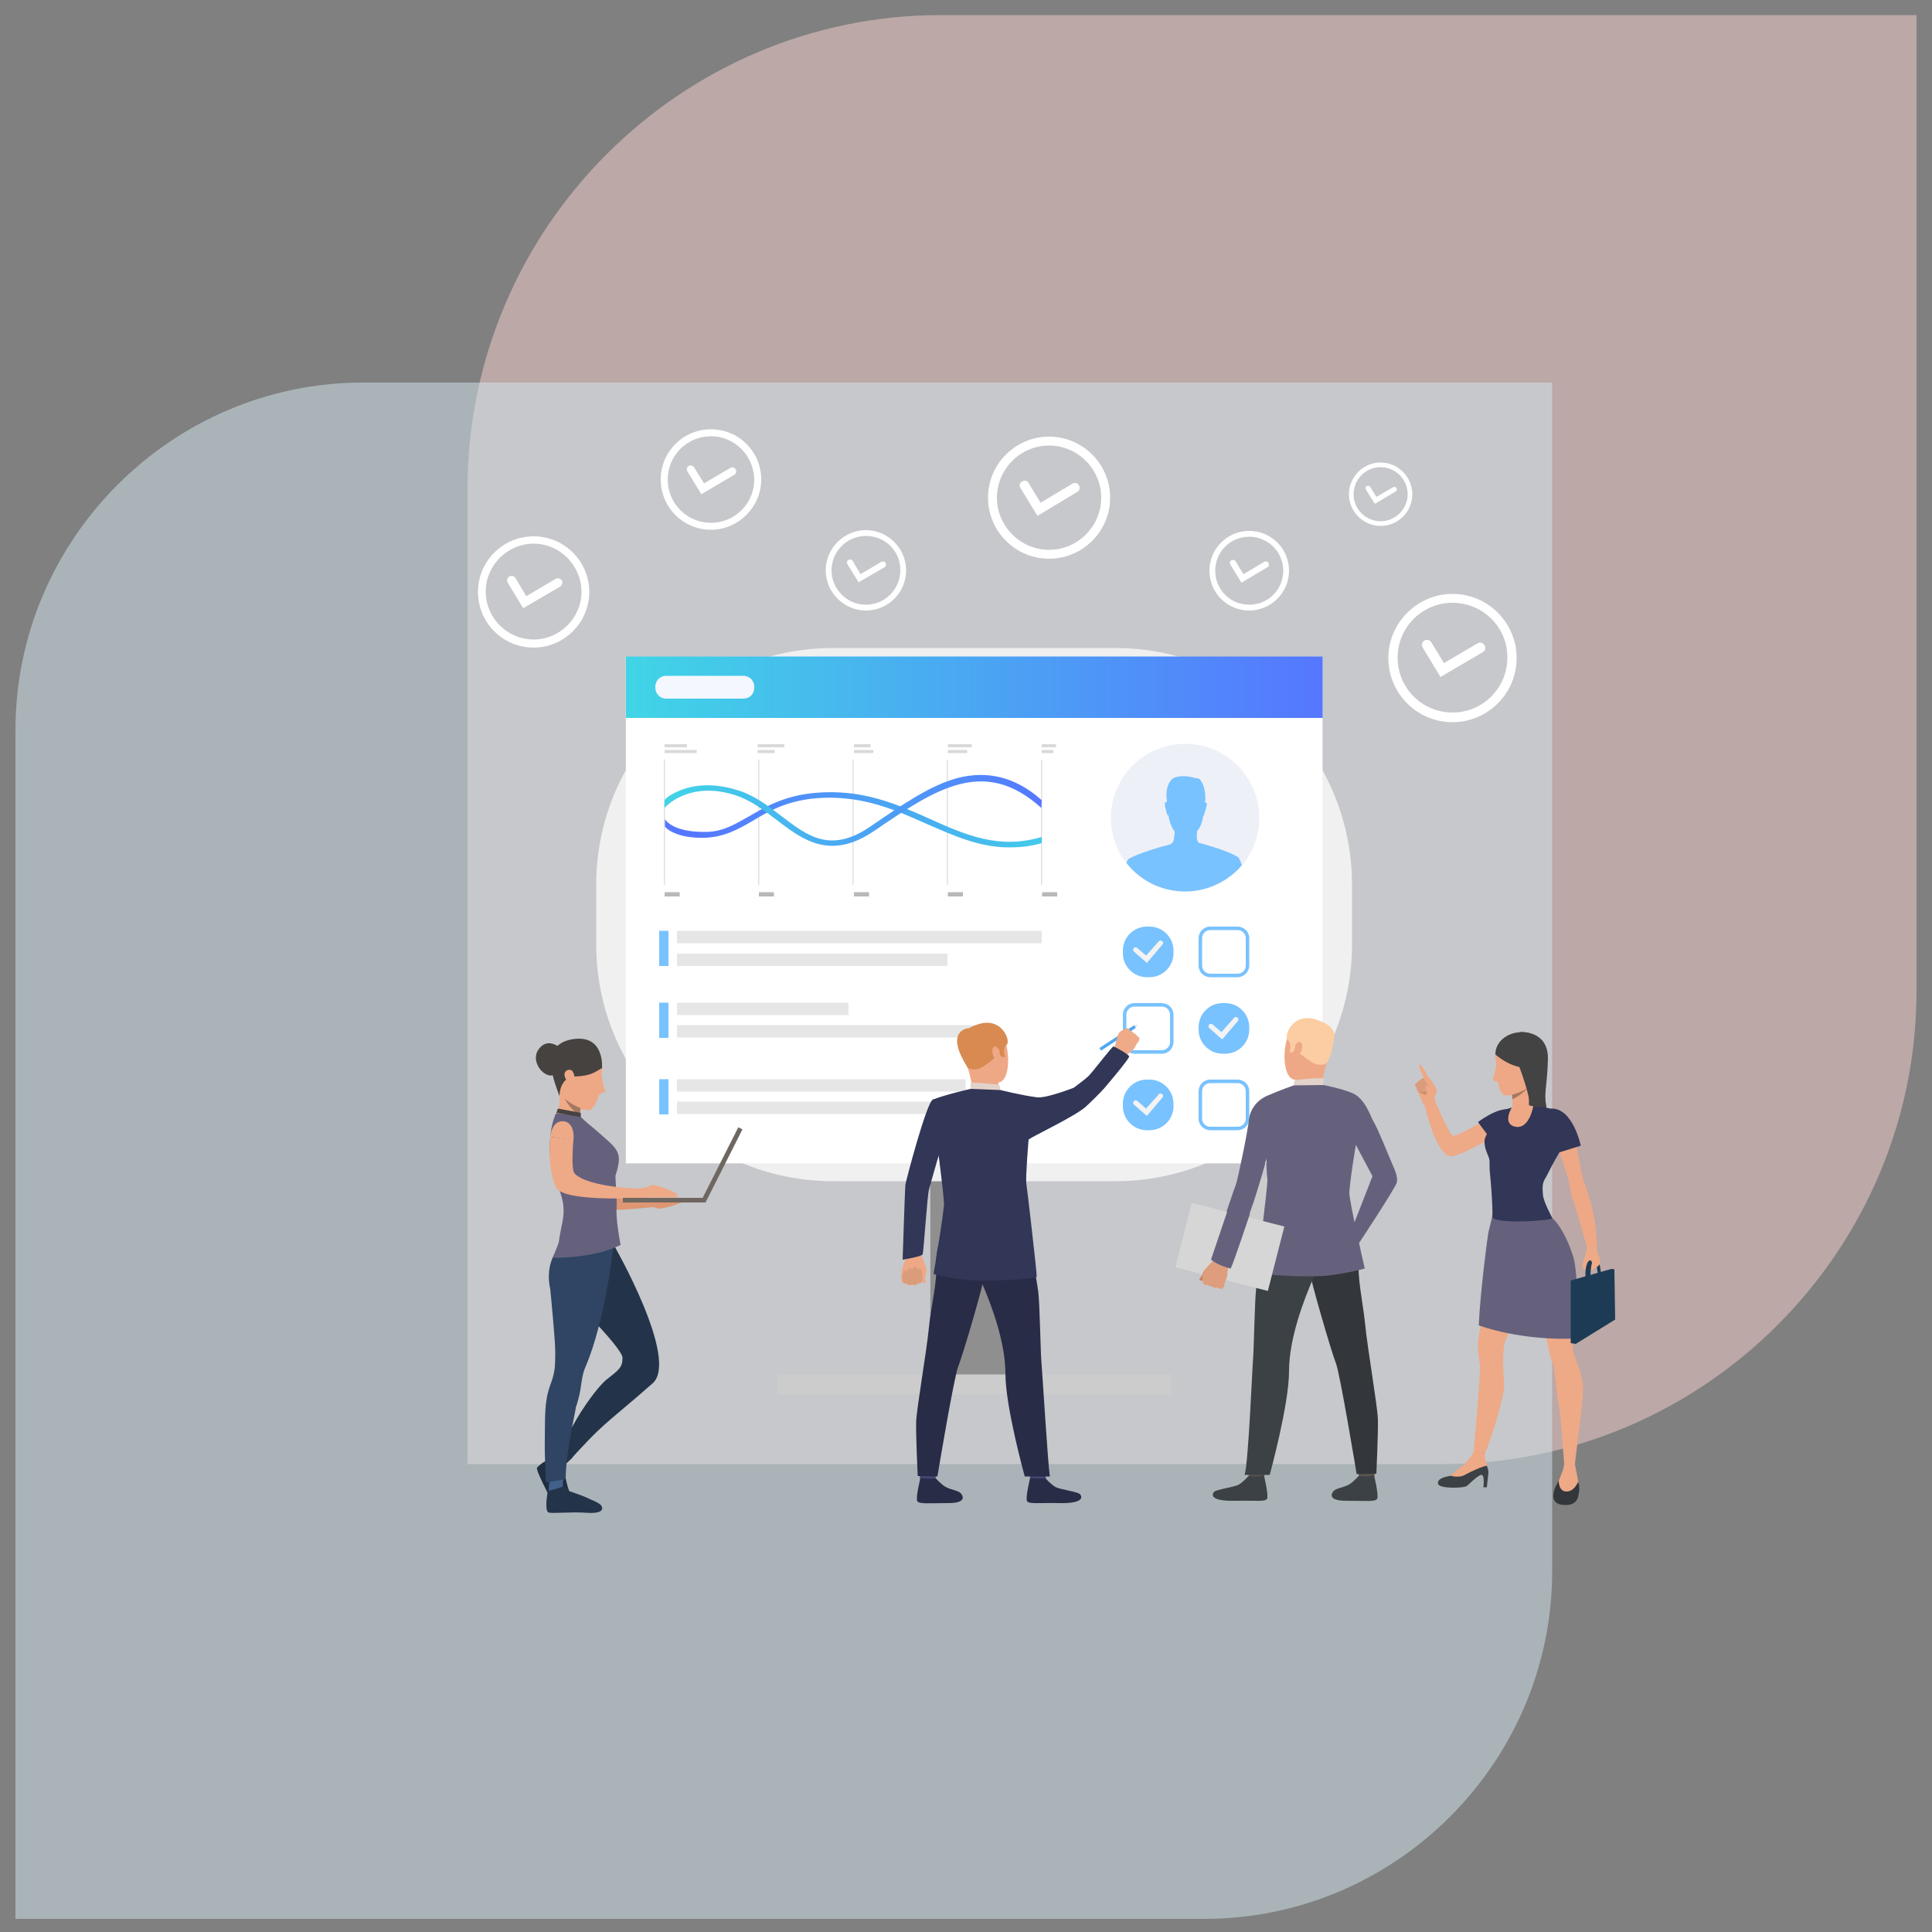 <?xml version="1.0" encoding="utf-8"?>
<!-- Generator: Adobe Illustrator 22.0.0, SVG Export Plug-In . SVG Version: 6.00 Build 0)  -->
<svg version="1.1" id="Layer_1" xmlns="http://www.w3.org/2000/svg" xmlns:xlink="http://www.w3.org/1999/xlink" x="0px" y="0px"
	 viewBox="0 0 500 500" style="enable-background:new 0 0 500 500;" xml:space="preserve">
<rect x="0" y="0" width="500" height="500" fill="#808080" stroke="none"/>
<style type="text/css">
	.st0{opacity:0.5;fill:#F7D1CF;}
	.st1{opacity:0.5;fill:#D5E8F1;enable-background:new    ;}
	.st2{display:none;opacity:0.1;fill:#0B75CE;enable-background:new    ;}
	.st3{display:none;fill:#FCFCFC;}
	.st4{display:none;}
	.st5{display:inline;fill:url(#SVGID_1_);}
	.st6{display:inline;}
	.st7{fill:url(#SVGID_2_);}
	.st8{display:inline;fill:url(#SVGID_3_);}
	.st9{fill:url(#SVGID_4_);}
	.st10{fill:#FFFFFF;}
	.st11{fill:#8F8F8F;}
	.st12{fill:#F0F0F0;}
	.st13{fill:url(#SVGID_5_);}
	.st14{fill:#CCCCCC;}
	.st15{fill:#F5F7FF;}
	.st16{fill:#E6E6E6;}
	.st17{fill:#78C2FF;}
	.st18{fill:#F3F3F3;}
	.st19{display:inline;fill:url(#SVGID_6_);}
	.st20{fill:url(#SVGID_7_);}
	.st21{fill:url(#SVGID_8_);}
	.st22{display:inline;fill:url(#SVGID_9_);}
	.st23{display:inline;fill:url(#SVGID_10_);}
	.st24{display:inline;fill:url(#SVGID_11_);}
	.st25{fill:#EEA886;}
	.st26{fill:#DB9C7C;}
	.st27{fill:#323657;}
	.st28{fill:#4DA8F2;}
	.st29{fill:#EFAA88;}
	.st30{fill:#424773;}
	.st31{fill:#292C47;}
	.st32{fill:#D88A51;}
	.st33{fill:#E2D2CA;}
	.st34{fill:#DFE1E8;}
	.st35{fill:#DE9673;}
	.st36{fill:#2F4563;}
	.st37{fill:#1E2D40;}
	.st38{fill:#23344A;}
	.st39{fill:#41608A;}
	.st40{fill:#EEA987;}
	.st41{fill:#65617D;}
	.st42{fill:#464240;}
	.st43{fill:#A77860;}
	.st44{fill:#6E6760;}
	.st45{fill:#5C544D;}
	.st46{fill:#3C4145;}
	.st47{fill:#33373B;}
	.st48{fill:#FCCCA2;}
	.st49{fill:#D6D6D6;}
	.st50{fill:#C98462;}
	.st51{fill:#DE9D7D;}
	.st52{fill:#1D3B54;}
	.st53{fill:#434343;}
	.st54{fill:#CF8C6C;}
	.st55{fill:#EEF0F7;}
	.st56{fill:#E0E0E0;}
	.st57{fill:#B8B8B8;}
	.st58{fill:#D9D9D9;}
	.st59{fill:url(#SVGID_12_);}
	.st60{fill:url(#SVGID_13_);}
</style>
<path class="st0" d="M121,378.9h252.5c67.4,0,122.5-55.1,122.5-122.5V3.9H243.5C176.1,3.9,121,59.1,121,126.5V378.9z"/>
<path class="st1" d="M4,496.6h307.7c49.5,0,90-40.5,90-90V99H94c-49.5,0-90,40.5-90,90V496.6z"/>
<path class="st2" d="M284.1,165.4c-31.9,0.4-62.6-10.2-91.9-22s-58.4-25-89.7-30.3c-20.1-3.5-43-2.9-58.9,10.6
	c-15.2,13-19.7,34.2-22,53.9c-1.7,14.8-2.5,30.3,3.4,43.7c4.1,9.3,11.1,17,16.1,25.9c17.3,30.9,6.6,70.7-10.6,102.6
	c-8,15-17.4,29.4-23.5,45.2s-8.7,33.7-2.6,49.2c6,15.4,19.6,26.4,34.3,33.9c29.8,15.3,64.6,18.3,98.5,19.2
	c75,2.1,150.1-4.4,225.1-10.9c27.7-2.4,55.6-4.8,82.8-11.3c15.1-3.6,30.6-8.9,41.4-20.2c13.6-14.4,16.5-37.7,6.8-54.3
	c-16.4-27.9-60-32.8-71.7-63c-6.5-16.7-0.7-35.9,7.7-52.1c18-34.7,48.9-66,49.6-104.7c0.5-26.6-15.3-52.3-39.1-63.6
	c-24.9-11.9-59-8.4-76.6,14.3C344.9,154.7,312.3,165.1,284.1,165.4z"/>
<g>
	<rect x="45.8" y="89" class="st3" width="412.2" height="324.5"/>
	<g>
		<g class="st4">
			
				<linearGradient id="SVGID_1_" gradientUnits="userSpaceOnUse" x1="-12970.732" y1="-151.911" x2="-12907.756" y2="-151.911" gradientTransform="matrix(-0.999 -5.380000e-02 -5.380000e-02 0.999 -12791.317 -318.712)">
				<stop  offset="0" style="stop-color:#40D5E6"/>
				<stop  offset="1" style="stop-color:#5577FF"/>
			</linearGradient>
			<path class="st5" d="M163.7,229.1c4.1,8.9,6.4,17.3,3.4,21.1c-0.2,0.2-0.4,0.4-0.6,0.6c-2.3,2-6.9,2.1-14.6-1
				c-20.5-8.1-21.4-22-25.6-35.7c-4.1-13.5-18.3-11.2-18.7-11.1C140.9,191.5,156.8,214,163.7,229.1z"/>
			<g class="st6">
				
					<linearGradient id="SVGID_2_" gradientUnits="userSpaceOnUse" x1="-3736.16" y1="3515.74" x2="-3736.16" y2="3471.457" gradientTransform="matrix(0.75 -0.662 0.662 0.75 644.166 -4852.833)">
					<stop  offset="0" style="stop-color:#40D5E6"/>
					<stop  offset="1" style="stop-color:#5577FF"/>
				</linearGradient>
				<path class="st7" d="M167.1,250.2c-0.2,0.2-0.4,0.4-0.6,0.6c-3.8-2.3-11.2-7.2-14.7-12.7c-1.6-2.6-3-5.5-4.5-8.6
					c-2.8-5.9-5.6-11.9-10.6-16.5l0.6-0.6c5.1,4.8,8,10.9,10.8,16.8c1.4,3.1,2.8,6,4.4,8.5C155.9,243,163.3,247.9,167.1,250.2z"/>
			</g>
		</g>
		<g class="st4">
			
				<linearGradient id="SVGID_3_" gradientUnits="userSpaceOnUse" x1="-12964.705" y1="-170.921" x2="-12934.895" y2="-170.921" gradientTransform="matrix(-0.999 -5.380000e-02 -5.380000e-02 0.999 -12791.317 -318.712)">
				<stop  offset="0" style="stop-color:#40D5E6"/>
				<stop  offset="1" style="stop-color:#5577FF"/>
			</linearGradient>
			<path class="st8" d="M160.1,232.7c-0.2,0.6-0.4,0.9-0.4,1c-0.1-0.3-0.1-0.7-0.2-1c-2.7-14-6.4-15.4-17.3-27.7
				c-11.2-12.5-4.8-24.2-4.8-24.2C175,191.7,162.7,226.4,160.1,232.7z"/>
			<g class="st6">
				
					<linearGradient id="SVGID_4_" gradientUnits="userSpaceOnUse" x1="-2045.253" y1="2962.731" x2="-2045.253" y2="2919.249" gradientTransform="matrix(0.871 -0.492 0.492 0.871 487.13 -3353.885)">
					<stop  offset="0" style="stop-color:#40D5E6"/>
					<stop  offset="1" style="stop-color:#5577FF"/>
				</linearGradient>
				<path class="st9" d="M160.1,232.7c-0.2,0.6-0.4,0.9-0.4,1c-0.1-0.3-0.1-0.7-0.2-1c1.2-12.1-6.1-26.3-8.4-28.8
					c-2.4-2.6-3.8-6.3-4.4-7.6c-0.1-0.2-0.2-0.4-0.2-0.5l0.5-0.3c0,0.1,0.1,0.2,0.2,0.6c0.5,1.3,2,4.9,4.3,7.4
					C154.5,206.7,161.3,220.9,160.1,232.7z"/>
			</g>
		</g>
		<g>
			<g>
				<g>
					<g>
						<g>
							<g>
								<path class="st10" d="M372.8,175.2l-4.6-7.6c-0.4-0.6-0.2-1.4,0.4-1.8c0.6-0.4,1.4-0.2,1.8,0.4l3.3,5.4l8.7-5.1
									c0.6-0.4,1.4-0.2,1.8,0.5c0.4,0.6,0.2,1.4-0.5,1.8L372.8,175.2z"/>
							</g>
						</g>
					</g>
				</g>
			</g>
			<g>
				<path class="st10" d="M375.9,186.9c-9.2,0-16.6-7.5-16.6-16.6s7.5-16.6,16.6-16.6c9.2,0,16.6,7.5,16.6,16.6
					S385.1,186.9,375.9,186.9z M375.9,156c-7.9,0-14.2,6.4-14.2,14.2c0,7.9,6.4,14.2,14.2,14.2c7.9,0,14.2-6.4,14.2-14.2
					C390.2,162.4,383.8,156,375.9,156z"/>
			</g>
		</g>
		<g>
			<g>
				<g>
					<g>
						<g>
							<g>
								<path class="st10" d="M321.3,150.8l-2.9-4.7c-0.2-0.4-0.1-0.9,0.3-1.1c0.4-0.2,0.9-0.1,1.1,0.3l2,3.3l5.4-3.2
									c0.4-0.2,0.9-0.1,1.1,0.3c0.2,0.4,0.1,0.9-0.3,1.1L321.3,150.8z"/>
							</g>
						</g>
					</g>
				</g>
			</g>
			<g>
				<path class="st10" d="M323.3,158c-5.7,0-10.3-4.6-10.3-10.3s4.6-10.3,10.3-10.3s10.3,4.6,10.3,10.3S328.9,158,323.3,158z
					 M323.3,138.9c-4.9,0-8.8,3.9-8.8,8.8c0,4.9,3.9,8.8,8.8,8.8c4.9,0,8.8-3.9,8.8-8.8C332.1,142.8,328.1,138.9,323.3,138.9z"/>
			</g>
		</g>
		<g>
			<g>
				<g>
					<g>
						<g>
							<g>
								<path class="st10" d="M268.5,133.5l-4.4-7.2c-0.4-0.6-0.2-1.4,0.4-1.7c0.6-0.4,1.4-0.2,1.7,0.4l3.1,5.1l8.2-4.9
									c0.6-0.4,1.4-0.2,1.7,0.4c0.4,0.6,0.2,1.4-0.4,1.7L268.5,133.5z"/>
							</g>
						</g>
					</g>
				</g>
			</g>
			<g>
				<path class="st10" d="M271.5,144.6c-8.7,0-15.8-7.1-15.8-15.8s7.1-15.8,15.8-15.8c8.7,0,15.8,7.1,15.8,15.8
					S280.2,144.6,271.5,144.6z M271.5,115.3c-7.4,0-13.5,6.1-13.5,13.5c0,7.4,6.1,13.5,13.5,13.5c7.4,0,13.5-6.1,13.5-13.5
					C285,121.4,278.9,115.3,271.5,115.3z"/>
			</g>
		</g>
		<g>
			<g>
				<g>
					<g>
						<g>
							<g>
								<path class="st10" d="M222.2,150.7l-2.9-4.7c-0.2-0.4-0.1-0.9,0.3-1.1c0.4-0.2,0.9-0.1,1.1,0.3l2,3.4l5.4-3.2
									c0.4-0.2,0.9-0.1,1.1,0.3c0.2,0.4,0.1,0.9-0.3,1.1L222.2,150.7z"/>
							</g>
						</g>
					</g>
				</g>
			</g>
			<g>
				<path class="st10" d="M224.1,158c-5.7,0-10.4-4.7-10.4-10.4c0-5.7,4.7-10.4,10.4-10.4c5.7,0,10.4,4.7,10.4,10.4
					C234.5,153.3,229.9,158,224.1,158z M224.1,138.7c-4.9,0-8.9,4-8.9,8.9c0,4.9,4,8.9,8.9,8.9c4.9,0,8.9-4,8.9-8.9
					C233.1,142.7,229.1,138.7,224.1,138.7z"/>
			</g>
		</g>
		<g>
			<g>
				<g>
					<g>
						<g>
							<g>
								<path class="st10" d="M181.5,127.9l-3.6-5.9c-0.3-0.5-0.1-1.1,0.3-1.4c0.5-0.3,1.1-0.1,1.4,0.3l2.6,4.2l6.8-4
									c0.5-0.3,1.1-0.1,1.4,0.4c0.3,0.5,0.1,1.1-0.4,1.4L181.5,127.9z"/>
							</g>
						</g>
					</g>
				</g>
			</g>
			<g>
				<path class="st10" d="M184,137.1c-7.2,0-13-5.8-13-13c0-7.2,5.8-13,13-13c7.2,0,13,5.8,13,13C197,131.2,191.1,137.1,184,137.1z
					 M184,112.9c-6.2,0-11.2,5-11.2,11.2c0,6.2,5,11.2,11.2,11.2s11.2-5,11.2-11.2C195.1,117.9,190.1,112.9,184,112.9z"/>
			</g>
		</g>
		<g>
			<g>
				<g>
					<g>
						<g>
							<g>
								<path class="st10" d="M135.4,157.4l-4-6.6c-0.3-0.5-0.2-1.2,0.4-1.6c0.5-0.3,1.2-0.2,1.6,0.4l2.8,4.7l7.6-4.5
									c0.5-0.3,1.2-0.1,1.6,0.4c0.3,0.5,0.1,1.2-0.4,1.6L135.4,157.4z"/>
							</g>
						</g>
					</g>
				</g>
			</g>
			<g>
				<path class="st10" d="M138.1,167.6c-8,0-14.4-6.5-14.4-14.4c0-8,6.5-14.4,14.4-14.4c8,0,14.4,6.5,14.4,14.4
					C152.5,161.1,146,167.6,138.1,167.6z M138.1,140.7c-6.8,0-12.4,5.6-12.4,12.4c0,6.8,5.6,12.4,12.4,12.4
					c6.8,0,12.4-5.6,12.4-12.4C150.4,146.3,144.9,140.7,138.1,140.7z"/>
			</g>
		</g>
		<g>
			<g>
				<g>
					<g>
						<g>
							<g>
								<path class="st10" d="M355.8,130.4l-2.3-3.7c-0.2-0.3-0.1-0.7,0.2-0.9c0.3-0.2,0.7-0.1,0.9,0.2l1.6,2.6l4.3-2.5
									c0.3-0.2,0.7-0.1,0.9,0.2c0.2,0.3,0.1,0.7-0.2,0.9L355.8,130.4z"/>
							</g>
						</g>
					</g>
				</g>
			</g>
			<g>
				<path class="st10" d="M357.3,136.1c-4.5,0-8.2-3.7-8.2-8.2c0-4.5,3.7-8.2,8.2-8.2s8.2,3.7,8.2,8.2
					C365.5,132.5,361.8,136.1,357.3,136.1z M357.3,120.9c-3.9,0-7,3.2-7,7c0,3.9,3.2,7,7,7c3.9,0,7-3.2,7-7
					C364.3,124.1,361.2,120.9,357.3,120.9z"/>
			</g>
		</g>
		<g>
			
				<rect x="240.8" y="289.5" transform="matrix(-1 -1.224647e-16 1.224647e-16 -1 504.271 647.833)" class="st11" width="22.7" height="68.8"/>
		</g>
		<g>
			<path class="st12" d="M215.6,305.7h73c33.9,0,61.3-27.5,61.3-61.3V229c0-33.9-27.5-61.3-61.3-61.3h-73
				c-33.9,0-61.3,27.5-61.3,61.3v15.4C154.3,278.2,181.8,305.7,215.6,305.7z"/>
		</g>
		<g>
			
				<rect x="162" y="169.9" transform="matrix(-1 -1.224647e-16 1.224647e-16 -1 504.271 470.967)" class="st10" width="180.3" height="131.1"/>
		</g>
		<g>
			<linearGradient id="SVGID_5_" gradientUnits="userSpaceOnUse" x1="161.969" y1="177.856" x2="342.302" y2="177.856">
				<stop  offset="0" style="stop-color:#40D5E6"/>
				<stop  offset="1" style="stop-color:#5577FF"/>
			</linearGradient>
			<polygon class="st13" points="162,185.8 342.3,185.8 342.3,169.9 162,169.9 			"/>
		</g>
		<g>
			<path class="st14" d="M320.4,310.9c0,3.5,3.3,6.3,7.4,6.3s7.4-2.8,7.4-6.3s-3.3-6.3-7.4-6.3S320.4,307.4,320.4,310.9z"/>
		</g>
		<rect x="201.2" y="355.7" class="st14" width="101.9" height="5.2"/>
		<path class="st15" d="M192.4,180.8h-20c-1.6,0-2.8-1.3-2.8-2.8v-0.3c0-1.6,1.3-2.8,2.8-2.8h20c1.6,0,2.8,1.3,2.8,2.8v0.3
			C195.2,179.6,194,180.8,192.4,180.8z"/>
		<rect x="175.2" y="240.9" class="st16" width="94.4" height="3.2"/>
		<rect x="175.2" y="246.8" class="st16" width="70" height="3.2"/>
		<rect x="175.2" y="259.5" class="st16" width="44.4" height="3.2"/>
		<rect x="175.2" y="265.3" class="st16" width="79.8" height="3.2"/>
		<rect x="175.2" y="279.3" class="st16" width="74.7" height="3.2"/>
		<rect x="175.2" y="285.1" class="st16" width="91.3" height="3.2"/>
		<rect x="170.6" y="240.9" class="st17" width="2.4" height="9.1"/>
		<rect x="170.6" y="259.5" class="st17" width="2.4" height="9.1"/>
		<rect x="170.6" y="279.3" class="st17" width="2.4" height="9.1"/>
		<g>
			<g>
				<path class="st17" d="M297.5,292.5h-0.7c-3.4,0-6.2-2.8-6.2-6.2v-0.7c0-3.4,2.8-6.2,6.2-6.2h0.7c3.4,0,6.2,2.8,6.2,6.2v0.7
					C303.7,289.7,300.9,292.5,297.5,292.5z"/>
			</g>
			<g>
				<g>
					<g>
						<path class="st18" d="M296.8,288.8l-3.3-2.9c-0.3-0.2-0.3-0.6-0.1-0.9c0.2-0.3,0.6-0.3,0.9-0.1l2.3,2l3.3-3.7
							c0.2-0.3,0.6-0.3,0.9,0c0.3,0.2,0.3,0.6,0,0.9L296.8,288.8z"/>
					</g>
				</g>
			</g>
		</g>
		<g>
			<g>
				<g>
					<path class="st17" d="M300.7,272.7h-7.1c-1.6,0-3-1.3-3-3v-7.1c0-1.6,1.3-3,3-3h7.1c1.6,0,3,1.3,3,3v7.1
						C303.7,271.3,302.4,272.7,300.7,272.7z M293.6,260.5c-1.2,0-2.1,1-2.1,2.1v7.1c0,1.2,1,2.1,2.1,2.1h7.1c1.2,0,2.1-1,2.1-2.1
						v-7.1c0-1.2-1-2.1-2.1-2.1H293.6z"/>
				</g>
			</g>
		</g>
		<g>
			<g>
				<g>
					<path class="st17" d="M320.3,292.5h-7.1c-1.6,0-3-1.3-3-3v-7.1c0-1.6,1.3-3,3-3h7.1c1.6,0,3,1.3,3,3v7.1
						C323.3,291.2,321.9,292.5,320.3,292.5z M313.2,280.3c-1.2,0-2.1,1-2.1,2.1v7.1c0,1.2,1,2.1,2.1,2.1h7.1c1.2,0,2.1-1,2.1-2.1
						v-7.1c0-1.2-1-2.1-2.1-2.1H313.2z"/>
				</g>
			</g>
		</g>
		<g>
			<g>
				<path class="st17" d="M317.1,272.7h-0.7c-3.4,0-6.2-2.8-6.2-6.2v-0.7c0-3.4,2.8-6.2,6.2-6.2h0.7c3.4,0,6.2,2.8,6.2,6.2v0.7
					C323.3,269.9,320.5,272.7,317.1,272.7z"/>
			</g>
			<g>
				<g>
					<g>
						<path class="st18" d="M316.3,269l-3.3-2.9c-0.3-0.2-0.3-0.6-0.1-0.9c0.2-0.3,0.6-0.3,0.9-0.1l2.3,2l3.3-3.7
							c0.2-0.3,0.6-0.3,0.9,0c0.3,0.2,0.3,0.6,0,0.9L316.3,269z"/>
					</g>
				</g>
			</g>
		</g>
		<g>
			<g>
				<g>
					<path class="st17" d="M320.3,252.9h-7.1c-1.6,0-3-1.3-3-3v-7.1c0-1.6,1.3-3,3-3h7.1c1.6,0,3,1.3,3,3v7.1
						C323.3,251.5,321.9,252.9,320.3,252.9z M313.2,240.7c-1.2,0-2.1,1-2.1,2.1v7.1c0,1.2,1,2.1,2.1,2.1h7.1c1.2,0,2.1-1,2.1-2.1
						v-7.1c0-1.2-1-2.1-2.1-2.1H313.2z"/>
				</g>
			</g>
		</g>
		<g>
			<g>
				<path class="st17" d="M297.5,252.9h-0.7c-3.4,0-6.2-2.8-6.2-6.2V246c0-3.4,2.8-6.2,6.2-6.2h0.7c3.4,0,6.2,2.8,6.2,6.2v0.7
					C303.7,250.1,300.9,252.9,297.5,252.9z"/>
			</g>
			<g>
				<g>
					<g>
						<path class="st18" d="M296.8,249.2l-3.3-2.9c-0.3-0.2-0.3-0.6-0.1-0.9c0.2-0.3,0.6-0.3,0.9-0.1l2.3,2l3.3-3.7
							c0.2-0.3,0.6-0.3,0.9,0c0.3,0.2,0.3,0.6,0,0.9L296.8,249.2z"/>
					</g>
				</g>
			</g>
		</g>
		<g class="st4">
			
				<linearGradient id="SVGID_6_" gradientUnits="userSpaceOnUse" x1="-6265.174" y1="304.74" x2="-6229.571" y2="304.74" gradientTransform="matrix(-1 0 0 1 -6121.008 0)">
				<stop  offset="0" style="stop-color:#40D5E6"/>
				<stop  offset="1" style="stop-color:#5577FF"/>
			</linearGradient>
			<path class="st19" d="M141.1,257.7c-3.1-1.5-6.1,8.3-6.1,8.3c-5.2,6.9-12.5-2.3-11.8,8c1.2,18-20.8,5.7-10.6,24.5
				c10.2,18.8-9,10.6-2.7,25.8c6.3,15.2-1.9,33.3,7.6,25.9c0,0,8.4-18.3,17-24c8.6-5.7-5.2-12.4-2.5-20.1
				c3.9-11.2,13.4-10.7,6.6-22.8C131.8,271.3,151.5,262.7,141.1,257.7z"/>
			<g class="st6">
				<path class="st10" d="M114.5,343.3c4.1-2.9,8.9-23.1,9.2-35.1c0.1-6.2,2-8.7,3.6-11c1.5-2.2,2.9-4,2.1-8.3
					c-1.5-8.2,2.4-11.7,2.4-11.8l-0.4-0.5c-0.2,0.2-4.2,3.8-2.7,12.4c0.7,4-0.5,5.7-2,7.8c-1.6,2.2-3.5,5-3.7,11.4
					c-0.3,12.9-5.2,31.9-8.9,34.5L114.5,343.3z"/>
			</g>
			<g class="st6">
				
					<linearGradient id="SVGID_7_" gradientUnits="userSpaceOnUse" x1="-6239.056" y1="324.607" x2="-6206.86" y2="324.607" gradientTransform="matrix(-1 0 0 1 -6121.008 0)">
					<stop  offset="0" style="stop-color:#40D5E6"/>
					<stop  offset="1" style="stop-color:#5577FF"/>
				</linearGradient>
				<path class="st20" d="M105.9,337.4c-0.4-0.9-0.8-1.8-1.2-2.8c-2.4-5-4.4-5.8-7.9-7.1c-0.8-0.3-1.8-0.7-2.8-1.2
					c-4.9-2.2-4-5.5-3.1-8.4c0.1-0.4,0.2-0.8,0.3-1.2c0.4-1.7-0.4-2.6-1.7-3.8c-0.9-1-2.1-2.2-3-4c-1-2.1-0.5-3.2,0.1-3.7
					c1.3-1.2,4.1-1,6.9,0.5l0,0c0.8,0.5,1.5,1.2,2.3,2c1.7,1.8,3.9,4.1,9.4,4.1c3.1,0,4.8,0.4,5.7,1.4c1,1.1,0.8,2.8,0.6,5.2
					c-0.1,0.8-0.2,1.7-0.3,2.7c-0.4,5.9,3.1,10.2,3.2,10.2c2.1,2.5,4.7,7.6,3.5,10.8c-0.5,1.3-1.5,2.2-3.1,2.5
					c-0.6,0.1-1.2,0.2-1.7,0.2C109.1,344.8,107.7,341.6,105.9,337.4z M93.1,306.3c-2.4-1.3-5.1-1.6-6.1-0.6c-0.8,0.7-0.4,2,0,2.9
					c0.9,1.8,1.9,2.9,2.9,3.9c1.3,1.3,2.4,2.4,1.8,4.5c-0.1,0.4-0.2,0.8-0.3,1.2c-0.8,2.9-1.6,5.6,2.8,7.6c1,0.5,2,0.8,2.8,1.2
					c3.5,1.4,5.8,2.3,8.2,7.5c0.5,1,0.9,1.9,1.3,2.8c2.1,4.8,3.4,7.7,8.1,6.8c1.3-0.3,2.2-1,2.6-2c1-2.8-1.4-7.7-3.4-10.1
					c-0.2-0.2-3.7-4.5-3.3-10.7c0.1-1,0.2-1.9,0.3-2.8c0.2-2.2,0.4-3.7-0.4-4.6c-0.7-0.8-2.3-1.2-5.2-1.2c-5.8,0-8-2.4-9.9-4.3
					C94.5,307.4,93.8,306.7,93.1,306.3L93.1,306.3z"/>
			</g>
			<g class="st6">
				
					<linearGradient id="SVGID_8_" gradientUnits="userSpaceOnUse" x1="-6236.304" y1="329.289" x2="-6212.139" y2="329.289" gradientTransform="matrix(-1 0 0 1 -6121.008 0)">
					<stop  offset="0" style="stop-color:#40D5E6"/>
					<stop  offset="1" style="stop-color:#5577FF"/>
				</linearGradient>
				<path class="st21" d="M114.6,348.7l0.7,0c0-0.6-0.9-15.7-6.9-20.1c-6.6-4.8-8.7-10-9.7-13.5c-1.2-4.1-7.1-5.2-7.4-5.3l-0.1,0.7
					c0.1,0,5.8,1.1,6.9,4.8c1,3.6,3.2,8.9,10,13.9C113.7,333.4,114.6,348.6,114.6,348.7z"/>
			</g>
			
				<linearGradient id="SVGID_9_" gradientUnits="userSpaceOnUse" x1="-6245.031" y1="309.843" x2="-6216.888" y2="309.843" gradientTransform="matrix(-1 0 0 1 -6121.008 0)">
				<stop  offset="0" style="stop-color:#40D5E6"/>
				<stop  offset="1" style="stop-color:#5577FF"/>
			</linearGradient>
			<path class="st22" d="M100.8,272.9c4.3-1.5,3.4,6.8,5.2,12.9c1.8,6.1,20.2,2.7,12.5,18c-7.7,15.3,9.8,5.1,4.5,18.5
				c-5.2,13.4-0.5,27.7-6.1,24.1c-5.7-3.6-3.2-20.5-9.1-22.5c-5.9-2-6.9-4.3-1-9.8s-15.3-10.9-10.1-21.8
				C101.9,281.3,95.8,274.6,100.8,272.9z"/>
			<g class="st6">
				<path class="st10" d="M114.3,345.8c0.5-2.3,5.2-22.5,0.8-24.9c-3.8-2.1-3.7-10.5-3.1-18.4c0.5-7-8.4-10.2-8.8-10.4l-0.2,0.6
					c0.1,0,8.9,3.2,8.4,9.7c-0.6,8.1-0.7,16.7,3.5,19c3.3,1.9,0.3,18.1-1.2,24.1L114.3,345.8z"/>
			</g>
			
				<linearGradient id="SVGID_10_" gradientUnits="userSpaceOnUse" x1="98.484" y1="350.21" x2="124.453" y2="350.21" gradientTransform="matrix(1 0 0 1 6.028 0)">
				<stop  offset="0" style="stop-color:#FF9340"/>
				<stop  offset="1" style="stop-color:#FFCE45"/>
			</linearGradient>
			<polygon class="st23" points="130.5,338.6 124.3,361.8 110.6,361.8 104.5,338.6 			"/>
			
				<linearGradient id="SVGID_11_" gradientUnits="userSpaceOnUse" x1="98.484" y1="350.21" x2="124.453" y2="350.21" gradientTransform="matrix(1 0 0 1 6.028 0)">
				<stop  offset="0" style="stop-color:#C97332"/>
				<stop  offset="1" style="stop-color:#FFCE45"/>
			</linearGradient>
			<path class="st24" d="M130.5,338.6c0,0-13.5,2.5-13.5,23.3h-6.3l-6.1-23.3H130.5z"/>
		</g>
		<g>
			<g>
				<g>
					<g>
						<path class="st25" d="M237.9,323.1c0,0,0.5,0.8,0.5,1.4c0,0.5,0.5,1.2,0.6,1.7c0.2,0.4,0.8,2.3,0.8,2.8c0,0.2-0.4,1.5-0.4,1.9
							c0.1,0.4,0.3,1.2-0.1,1.2c-0.4,0.1-0.8-0.6-0.8-0.6s0,0.4-0.3,0.5c-0.6,0.3-0.9,0-0.9,0s-0.2,0.4-0.5,0.5
							c-0.6,0.1-0.9-0.1-0.9-0.1s-0.3,0.2-0.7,0.2c-0.5,0-0.8-0.5-0.8-0.5s-0.7,0.1-0.9-0.2c-0.2-0.3-0.2-0.7-0.2-0.9
							c-0.1-0.3,0-2.9,0.9-4.7c0.9-1.9-0.2-3.7-0.2-3.7L237.9,323.1z"/>
					</g>
				</g>
			</g>
			<g>
				<g>
					<path class="st26" d="M238.7,331.2c0,0,0.1-2.3-0.5-2.8c-0.6-0.5-0.7,0.3-0.7,0.3s0.1-0.8-0.6-0.9c-0.7-0.1-0.7,0.9-0.7,0.9
						s-0.1-0.6-0.8-0.5c-0.7,0.1-0.5,0.9-0.5,0.9s-0.7-0.8-1.1,0c-0.7,1.3,0,2.8,0,2.8s0.2,0.4,0.9,0.2c0,0,0.4,0.9,1.4,0.3
						c0,0,1,0.6,1.4-0.3C237.5,332,238.6,332.5,238.7,331.2z"/>
				</g>
			</g>
			<path class="st27" d="M245.7,289.8c0,0-4,13.2-5.3,18.1c-0.4,1.5-1.4,16.1-1.6,16.7c-0.2,0.6-5.2,1.4-5.2,1.4s0.6-18.3,0.7-19.3
				c0.1-1,5.5-21.4,7.1-22.1c1.2-0.5,1.8-0.1,3.3,1C246.9,287.2,245.7,289.8,245.7,289.8z"/>
			<g>
				
					<rect x="283.7" y="268.2" transform="matrix(0.837 -0.548 0.548 0.837 -99.904 202.211)" class="st28" width="10.8" height="0.8"/>
			</g>
			<path class="st29" d="M294.9,268.8c0,0-0.1,0.5-0.2,0.7c0,0-0.3,0.4-0.5,0.6c-0.1,0.1-0.1,0.2-0.1,0.2c-0.1,0.2-0.3,0.7-0.7,1.2
				c-0.4,0.4-2.1,1.8-2.1,1.8l-1.4-1.2l-1.5-0.7c0,0,0.8-3.6,1.2-4.1c0,0,0.1-0.1,0.1-0.1c0.3-0.4,0.7-0.5,0.9-0.6
				c0.1-0.1,0.8-0.6,1.1-0.5c0.4,0.1,0.6,0.3,0.7,0.6c0,0,0.7,0.2,1,0.7c0,0,0.7,0.2,0.9,0.8C294.2,268.1,294.8,268.3,294.9,268.8z"
				/>
			<g>
				<g>
					<path class="st30" d="M242.5,380c0,0-0.4,2.5-0.4,2.9s-4-0.2-4-0.2l-0.3-3C237.8,379.7,242,379.6,242.5,380z"/>
				</g>
			</g>
			<g>
				<g>
					<path class="st31" d="M242.2,382.6c0,0,1.3,1.5,2.5,2.2c1.2,0.7,3.1,0.9,3.9,1.6c0.5,0.5,1.9,2.6-3.2,2.6c-5.1,0-7.5,0.3-8-0.5
						c-0.5-0.8,0.8-6,0.8-6S239.3,382.8,242.2,382.6z"/>
				</g>
			</g>
			<g>
				<g>
					<path class="st30" d="M271,380c0,0-0.4,2.5-0.4,2.9c0,0.4-4-0.2-4-0.2l-0.3-3C266.3,379.7,270.5,379.6,271,380z"/>
				</g>
			</g>
			<g>
				<g>
					<path class="st31" d="M270.6,382.6c0,0,1.3,1.5,2.5,2.2c1.2,0.7,5.7,1.2,6.4,1.9c0.5,0.5,1.4,2.5-5.7,2.3
						c-5.1-0.1-7.5,0.3-8-0.5c-0.5-0.8,0.8-6,0.8-6S267.7,382.8,270.6,382.6z"/>
				</g>
			</g>
			<g>
				<g>
					<path class="st31" d="M245.8,315.5c0,0-3.7,5.9-3.5,11.3c0.3,5.4-1.4,11.2-1.9,16.8c-0.6,6.2-3.2,21-3.3,24.4
						c-0.1,3.3,0.4,14,0.4,14l5.1,0.1c0,0,4.3-25.9,5.4-28.5c1.1-2.6,6.6-21.4,6.8-23.6C255.1,328,245.8,315.5,245.8,315.5z"/>
				</g>
			</g>
			<g>
				<g>
					<path class="st31" d="M265.5,316.3c0,0,2.8,14.7,3.2,18c0.4,3.3,0.6,15.9,0.8,17.9c0.2,2.1,1.7,26.8,2.2,29.9h-6.5
						c0,0-5-18-5-26.6c0-8.5-3.9-18.5-6.4-24.2c-2.5-5.6-8.2-5.8-9.8-16.2C243.9,315.2,263.4,313,265.5,316.3z"/>
				</g>
			</g>
			<g>
				<g>
					<path class="st25" d="M252,265.7c0,0,5-1.9,7.3,1.9c2.3,3.8,2.1,11.5-0.4,12.4c-2.5,0.9-6.3,0.4-7.6-1.9
						c-1.3-2.4-2.5-5.8-2.4-8.1C249,267.6,250.7,266.3,252,265.7z"/>
				</g>
			</g>
			<g>
				<g>
					<path class="st25" d="M258.4,280.2c0,0-0.2,1.4,0.1,2c0.3,0.7-6.5,0.7-6.5,0.7s-0.6-3.6-1.6-6.7
						C249.4,273.1,258.4,280.2,258.4,280.2z"/>
				</g>
			</g>
			<g>
				<g>
					<path class="st32" d="M250.4,276.2c0,0,0.5,0.8,2.4,0.5c1.9-0.3,4.3-2.9,5.1-3.1c0.8-0.3,0.8-0.8,0.8-0.8l0.5,0.7l0.9,0.1
						c0,0-0.8-2.3,0.4-3.2c1.2-0.9-1.2-7.4-7.4-5.3c0,0-4.7,1.3-4.6,4C248.7,271.8,249.4,274.8,250.4,276.2z"/>
				</g>
			</g>
			<g>
				<g>
					<path class="st33" d="M258.9,282.1c0,0,0-1.3-0.6-1.4c-0.6-0.1-6.4-0.7-7.1-0.4v1.5C251.2,281.8,252.6,282.6,258.9,282.1z"/>
				</g>
			</g>
			<g>
				<g>
					<path class="st25" d="M258.6,271.8c-0.1-0.5-1.3-1.7-1.7-0.4c-0.4,1.4,0.7,3.2,1.3,3.1C258.8,274.3,258.9,272.9,258.6,271.8z"
						/>
				</g>
			</g>
			<g>
				<g>
					<path class="st27" d="M268.5,284c-4-0.5-9.6-1.9-9.6-1.9l-7.7-0.3c0,0-7,1.6-9.8,2.8c-0.3,0.1-0.3,6.3-1,7.9l2.3,4.9
						c0,0,1.3,9.6,1.6,13.9c0.1,2-2.7,18.4-2.7,18.4s3.1,0.9,8.3,1.5c5.2,0.6,18.3-0.2,18.4-0.8c0.1-0.6-2.5-23.1-2.7-24.2
						c-0.2-1.8,0.6-11.3,0.6-11.3c1.2-0.9,11.8-5.9,14.7-8.4c0.8-0.7,4.1-3.9,5-5c3.3-3.9,6-7.2,6.3-8c0.4-0.4-3.7-2.6-4-2.7
						c-0.3-0.1-4.7,5.7-6.4,7.6c-0.8,0.8-3.9,3.1-3.9,3.1S271,284.2,268.5,284z"/>
				</g>
			</g>
			<g>
				<g>
					<path class="st32" d="M250.6,266.1c0,0-6.4,0.5-0.2,10.1L250.6,266.1z"/>
				</g>
			</g>
			<polygon class="st34" points="293.9,266 294.4,265.2 293.5,265.3 			"/>
		</g>
		<g>
			<path class="st35" d="M166,312c0,0,3.1,0.2,4,0.7c0.9,0.5,6.7-1.4,6.9-1.8c0.1-0.4,0-0.6,0-0.6h-11.5L166,312z"/>
			<g>
				<path class="st35" d="M152,298.3c0,0-1,7.8,0,8.8c3.8,3.9,17.8,3.6,17.8,3.6l0,1.6c0,0-21.3,2.7-23.3-1.5
					c-2.4-5-1.5-13.1-1.5-13.1L152,298.3z"/>
			</g>
			<g>
				<polygon class="st36" points="144.9,380.4 146.2,379 143.9,376.6 142,377.9 				"/>
			</g>
			<g>
				<path class="st37" d="M142,377.9c0,0,2.6,2,3.3,2c0.7,0.1,1.1,0.4,1,1.5c-0.1,1.1,1.1,5.8,1.9,5.8s3.5,0.1,4,1.9
					c0.5,1.8-8.6,1.4-9.2-0.1c-0.6-1.5-4.5-8.6-4-9.2C139.4,379.4,140.7,378.1,142,377.9z"/>
			</g>
			<g>
				<path class="st38" d="M158.8,322.1c0,0,17.1,29.7,10.1,35.9c-2.7,2.4-5.3,4.6-9.1,7.8c-2,1.7-4.4,3.7-7.3,6.7l-0.1,0.1
					c-2,2.1-3.7,3.9-4.2,4.5c0,0,0,0,0,0.1l-0.1,0.1l-1.9,1.8l-2.8-2.5c0,0,3.2-4.4,4.9-7.7c2.5-4.7,6.7-10.3,8.6-11.8
					c3.3-2.6,4.2-3.2,4.2-5.7c0-2.7-15.6-17.9-15.6-17.9s-2.3-9.5,3.2-12C154,319.1,158.8,322.1,158.8,322.1z"/>
			</g>
			<path class="st39" d="M145.7,385c0,0-0.1-1.4,0.1-2.2c0.2-0.9-3.5-0.4-3.5-0.4s-0.5,3.7-0.3,4.5C142.1,387.7,145.7,385,145.7,385
				z"/>
			<g>
				<path class="st36" d="M146.4,382.8l-5.1,0.9c0,0-0.4-6.5-0.3-11.4c0.1-5.3-0.2-9.5,1.4-13.8c1.5-4,1.2-5.5,1.3-8.2
					c0.1-2.7-1.3-16.7-1.3-16.7s-1.7-6.3,2.3-10.7c3.9-4.3,14,0,14,0s-2.1,19.1-7.2,30.9c-1.4,3.3-0.7,5.4-2.5,10.5
					C149.2,364.3,146.4,375.6,146.4,382.8z"/>
			</g>
			<g>
				<path class="st40" d="M150.9,285.2c-0.3,0.4-0.5,1-0.6,1.6c-0.1,0.6-0.2,1.2-0.3,1.7c-0.1,1.2-0.1,2.2-0.1,2.2s-6.8-1.5-5.7-3.1
					c1.1-1.6,0.5-6.4,0.5-6.4S151.7,283.7,150.9,285.2z"/>
			</g>
			<g>
				<path class="st25" d="M154.7,272.2c0,0,1.7,1.5,1,5.8c0,0,0.4,3.5,0.9,4.1c0.5,0.6-1.4,0.8-1.6,1.3c-0.2,0.4-0.6,2.5-2,3.7
					c-1.4,1.2-8.1-2.5-8.4-4.5c-0.3-2.1-5-11,2.4-11.4C154.3,270.6,154.7,272.2,154.7,272.2z"/>
			</g>
			<g>
				<path class="st41" d="M159.3,304.2c-0.1,0.4,0.4,7.1,0.3,7.7c-0.3,3.2,0.6,8,0.9,9.7c0.1,0.4,0.1,0.6,0.1,0.6
					c-7.3,3.6-17.5,3.3-17.5,3.3c0-0.3,1.5-3.7,1.5-4c0.6-4.3,1.5-6.3,1.2-9.2l0,0c-0.1-1.6-0.6-3.3-1.4-5.4
					c-2.5-6.1-2.3-10.2-1.9-13.5c0.4-3.4,1.4-5.3,1.4-5.3l6.2,0.7c1.3,1.5,2.5,2.2,6.2,5.5C160.3,297.8,161,298.8,159.3,304.2z"/>
			</g>
			<g>
				<path class="st38" d="M141.8,385.9c0,0,3.6-1,3.7-1.1c0.1-0.1,0.1-0.3,0.6-0.1c0.5,0.2,0.7,0.9,1.2,1.2c0.5,0.2,3.4,1.1,5,1.9
					c0.6,0.3,3.1,1.2,3.4,2c0.4,0.8,0.2,2-4,1.7c-4.2-0.3-8.9,0.3-9.8-0.1C141,390.9,141.5,387.2,141.8,385.9z"/>
			</g>
			<g>
				<path class="st42" d="M155.8,276.4c0,0,0.8-9-7.9-7.4c-8.7,1.6-4.2,11.5-3.1,14.7c0,0-0.1-5,4.1-5.1
					C153.1,278.4,154,277.4,155.8,276.4z"/>
			</g>
			<g>
				<path class="st40" d="M148.2,277.3c-0.5-0.9-2.3-0.4-2.1,1c0.2,1.4,1.7,2.8,2.1,2.1C148.7,279.7,149,278.6,148.2,277.3z"/>
			</g>
			<g>
				<path class="st40" d="M148.4,295c0,0-0.7,7.7,0.3,8.7c3.8,3.9,18.7,4,18.7,4l0.7,2.2c0,0-22.2,1.5-24.2-2.6
					c-2.4-5-1.5-13.1-1.5-13.1L148.4,295z"/>
			</g>
			<path class="st42" d="M145.1,271.3c0,0-3.4-3.2-5.8,0.4s2.8,8.8,5,5.7C146.5,274.4,145.1,271.3,145.1,271.3z"/>
			<path class="st43" d="M150.3,286.8c-0.1,0.6-0.2,1.2-0.3,1.7c-2.2-1-3.9-4.2-3.9-4.2C147.7,285.8,150.3,286.8,150.3,286.8
				C150.3,286.8,150.3,286.8,150.3,286.8z"/>
			<rect x="161.2" y="310" class="st44" width="21.2" height="1.2"/>
			
				<rect x="176.1" y="300.8" transform="matrix(0.451 -0.893 0.893 0.451 -166.523 332.27)" class="st44" width="21.2" height="1.2"/>
			<path class="st40" d="M164.3,307.7c0,0,3.1-0.2,4-0.9c0.9-0.6,6.7,1.7,6.9,2.3c0.1,0.5,0,0.8,0,0.8h-11.5L164.3,307.7z"/>
			<polygon class="st42" points="144,288 144.4,286.9 150.3,288 150.3,289.1 			"/>
			<g>
				<path class="st40" d="M148.4,295.1c0,0,0.6-4.5-2.5-4.9c-3.1-0.4-3.5,4-3.5,4L148.4,295.1z"/>
			</g>
		</g>
		<g>
			<g>
				<path class="st45" d="M351.3,379.4c0,0,0.4,2.5,0.4,2.9c0,0.4,4-0.2,4-0.2l0.3-3C356,379.1,351.7,379,351.3,379.4z"/>
			</g>
			<g>
				<path class="st46" d="M351.6,382c0,0-1.3,1.5-2.5,2.2c-1.2,0.7-3.1,0.9-3.9,1.6c-0.5,0.5-1.9,2.6,3.2,2.6c5.1,0,7.5,0.3,8-0.5
					s-0.8-6.1-0.8-6.1S354.5,382.3,351.6,382z"/>
			</g>
			<g>
				<path class="st45" d="M322.8,379.4c0,0,0.4,2.5,0.4,2.9c0,0.4,4-0.2,4-0.2l0.3-3C327.5,379.1,323.3,379,322.8,379.4z"/>
			</g>
			<g>
				<path class="st46" d="M323.1,382c0,0-1.3,1.5-2.5,2.2c-1.2,0.7-5.7,1.2-6.4,1.9c-0.5,0.5-1.4,2.5,5.7,2.3c5.1-0.1,7.5,0.3,8-0.5
					c0.5-0.8-0.8-6.1-0.8-6.1S326.1,382.3,323.1,382z"/>
			</g>
			<g>
				<path class="st47" d="M349.8,314c0,0,2.1,6.3,1.8,11.7c-0.3,5.4,1.1,11.3,1.7,17c0.6,6.3,3.2,21.2,3.3,24.6
					c0.1,3.4-0.4,14.1-0.4,14.1l-5.1,0.1c0,0-4.3-26.1-5.4-28.8c-1.1-2.7-6.6-21.6-6.8-23.8S349.8,314,349.8,314z"/>
			</g>
			<g>
				<path class="st46" d="M328.3,315.2c0,0-2.8,14.8-3.2,18.2c-0.4,3.3-0.6,16-0.8,18.1c-0.2,2.1-1.2,27.1-2.2,30.2h6.5
					c0,0,5-18.2,5-26.8c0-8.6,3.9-18.7,6.4-24.4c2.5-5.7,8.2-5.8,9.8-16.4C349.8,314,330.4,311.8,328.3,315.2z"/>
			</g>
			<g>
				<path class="st25" d="M341.6,264.5c0,0-5.2-1.9-7.5,2c-2.4,3.9-2.2,11.8,0.5,12.8c2.6,1,6.5,0.5,7.8-2c1.3-2.5,2.5-6,2.5-8.4
					C344.8,266.5,343,265.1,341.6,264.5z"/>
			</g>
			<g>
				<path class="st25" d="M335.4,279c0,0,0.2,1.4-0.1,2s6.5,0.7,6.5,0.7s0.6-3.6,1.6-6.7C344.4,271.9,335.4,279,335.4,279z"/>
			</g>
			<g>
				<path class="st48" d="M343.4,275c0,0-0.5,0.8-2.4,0.5c-1.9-0.3-4.3-2.9-5.1-3.1c-0.8-0.3-0.8-0.8-0.8-0.8l-0.5,0.7l-0.9,0.1
					c0,0,0.8-2.3-0.4-3.2c-1.2-0.9,1.2-7.4,7.4-5.3c0,0,4.7,1.3,4.6,4C345.1,270.6,344.4,273.6,343.4,275z"/>
			</g>
			<g>
				<path class="st33" d="M334.8,280.9c0,0,0-1.3,0.6-1.4c0.6-0.1,6.4-0.7,7.1-0.4v1.5C342.5,280.6,341.2,281.4,334.8,280.9z"/>
			</g>
			<g>
				<path class="st25" d="M335.2,270.6c0.1-0.5,1.3-1.7,1.7-0.4c0.4,1.4-0.7,3.2-1.3,3.1C335,273.2,334.9,271.7,335.2,270.6z"/>
			</g>
			<g>
				<path class="st41" d="M334.8,280.9c0,0-3.2,1.1-6.9,2.7c0,0-4.2,1.6-4.7,6.3c-0.2,2.5-2.9,15.6-3.4,16.8
					c-0.5,1.1-6.4,19-6.6,19.4c-0.2,0.4,4.8,2.4,5.1,2.3c0.3-0.2,5.7-16.3,6.2-17.5c0,0,3.1-9.7,3.2-11.1c0,0,0.1,4.1,0.3,5.3
					c0.2,1.2-2.7,23.6-2.7,24.2c0.1,0.6,13.2,1.4,18.4,0.8c5.2-0.6,9.5-1.8,9.5-1.8s-4.1-17.7-4-19.7c0.3-4.3,1.7-12.3,1.7-12.3
					l4.3,8.1l-5.5,14.1l1.3,4.3c0,0,10.2-15.4,10.5-16.8c0.3-1.4-0.5-3.2-1-4.3c-0.5-1.2-4.1-10-4.9-11.2c-0.8-1.2-2.2-6.2-5.6-7.6
					c-2.8-1.2-7.5-2.1-7.5-2.1L334.8,280.9z"/>
			</g>
			<g>
				
					<rect x="305.7" y="314.1" transform="matrix(0.969 0.248 -0.248 0.969 90.124 -68.88)" class="st49" width="24.7" height="17.2"/>
			</g>
			<g>
				<path class="st50" d="M311.3,329.7c0,0-0.7,1.1-0.9,1.4c-0.2,0.3,0.6,0.5,1,0.2C311.7,331,311.3,329.7,311.3,329.7z"/>
			</g>
			<g>
				<path class="st51" d="M316.3,333.5c0,0,0.4-0.4,0.5-0.7c0,0,0.1-0.5,0.2-0.9c0-0.1,0.1-0.2,0.1-0.3c0.1-0.3,0.4-0.8,0.5-1.5
					c0.1-0.7,0.4-3.7,0.4-3.7l-1.9-0.5l-1.5-0.3c0,0-3.2,3.2-3.4,3.8c0,0.1,0,0.1,0,0.2c-0.1,0.5,0.1,1,0,1.3c0,0.1,0,1.2,0.3,1.4
					c0.3,0.3,0.7,0.3,1,0.2c0,0,0.7,0.5,1.3,0.5c0,0,0.6,0.5,1.3,0.2C315.2,333.3,315.9,333.7,316.3,333.5z"/>
			</g>
			<g>
				<path class="st41" d="M323.5,314.1c0,0-4.3,12.9-5,14.2c0,0-3.1-0.7-5.1-2.3l4.7-13.9L323.5,314.1z"/>
			</g>
		</g>
		<g>
			<g>
				<g>
					<path class="st52" d="M414.3,329.4c0,0-0.2-3-1-3.4c-0.8-0.5-0.3,0.5-0.3,0.5s0.4,2.2,0.5,3
						C413.6,329.5,414.3,329.4,414.3,329.4z"/>
				</g>
			</g>
			<path class="st53" d="M393.4,267.1c0,0,7.4-0.6,7.2,7.1c-0.2,7.8-1.4,8.9,0,14.4c1.4,5.5-7.2-3.1-7.2-3.1L393.4,267.1z"/>
			<path class="st40" d="M387.2,288.1c0,0-10.4,6.5-11.3,5.8c-1.2-1-4.6-9.2-4.6-9.2l-2.6,1.3c0,0,3.1,14.3,7.4,13.2
				c4.2-1.1,13.9-7,13.9-7L387.2,288.1z"/>
			<path class="st40" d="M401.5,315c0,0,2.7,3.5,3.7,5.7c1,2.3,2.6,7.3,2.3,11.2c-0.2,3.9-1.5,11.2-1.1,12.8
				c0.4,1.6,0.7,5.1,1.1,6.2c0.4,1.2,2,4.6,2.2,8.1c0.2,3.5-2.2,18.9-2.1,20.4c0.1,1.4-2.7,0.6-2.7,0.6s-1-13.9-1.5-16.3
				c-0.5-2.4-1.2-10.5-1.6-11.1c-0.5-0.6-1.8-6.7-1.6-7.6c0.2-1-5.2-15.3-5.5-18.2c-0.3-2.9-8.3-11.8-8.3-11.8
				S393.2,312.3,401.5,315z"/>
			<path class="st40" d="M388.5,315c0,0-0.1,1.5-0.3,2c-0.2,0.5-3.8,14.1-4.2,19.3c-0.4,5.2-1.3,9.6-1.5,10.8
				c-0.2,1.1,0.2,4.8,0.5,5.8c0.3,1-1.6,23.6-1.8,24.1c-0.2,0.5,1.3,0.7,2.3,0.5c1-0.2,6.1-16.6,5.8-19.4c-0.3-2.8-0.6-8.7,0.3-11.1
				c0.9-2.4,9-19.7,9.1-20.8C398.8,325.2,402.2,306.9,388.5,315z"/>
			<path class="st40" d="M404.9,378.4c0,0-0.3,1.8-0.5,2.3c-0.3,0.5-1.1,3.1-1.4,3.5c-0.4,0.5-1.1,4.1,0,4.5
				c1.1,0.4,3.8,1.1,4.7-0.3c0.9-1.4,1-2.9,0.9-4c-0.1-1.1-1.2-6.1-1.2-6.6S404.9,378.4,404.9,378.4z"/>
			<path class="st47" d="M403.4,383.2c0,0-0.1,2.8,2,2.8c2.1,0,3-2.5,3-2.5s0.7,1.2,0,3.9c-0.7,2.6-3.7,2.1-4.4,2
				C403.3,389.3,400.2,388.5,403.4,383.2z"/>
			<path class="st46" d="M381.5,375.9c0,0-1.5,2.7-2.4,3.2c-1.1,0.7-3.2,2.8-4,2.9c-0.7,0.1-3.4,0.6-2.9,2.1
				c0.4,1.2,6.8,1.1,7.5,0.4c0.7-0.6,2.9-2.8,3.7-2.8c0.9,0,0.5,3.2,0.5,3.2h0.9c0,0,0.3-3.1,0.4-3.6c0.1-1.6-1-2.7-1-3.6
				c0-0.9-0.1-1.6-0.1-1.6L381.5,375.9z"/>
			<path class="st40" d="M375.4,381.9c0,0,2.1,0.7,3.7-0.2c1.6-0.9,4.7-2.3,5.8-2.4c0,0-0.6-1.8-0.6-2c0-0.2-0.1-1.2-0.1-1.2
				l-2.7-0.4c0,0-1.8,2.6-2.5,3.2C378.2,379.5,376.2,381,375.4,381.9z"/>
			<path class="st41" d="M386.2,314.8c0,0-0.8,3.2-1,4.1s-2.1,15.2-2.5,24.1c0,0,10.7,4.1,25.5,3.4c0,0,0.4-16.4-1-21
				c-1.4-4.6-3.8-9-5.7-10.3C399.8,313.8,386.2,314.8,386.2,314.8z"/>
			<g>
				<g>
					<path class="st40" d="M410.7,322.8c0,0-0.2,1.3-0.6,2.6c-0.4,1.3-0.8,1.7-0.6,2.4c0.1,0.6,0.7,1,0.9,0.8
						c0.2-0.2,0.2-2.3,1.1-2.3c0.9,0-0.3,2.7,0.3,2.5c0.5-0.2,2.6-1.3,2.4-2.4c-0.1-1.1-0.9-1.9-0.9-3.5c0-1.5-0.4-2.1-0.4-2.1
						L410.7,322.8z"/>
				</g>
			</g>
			<g>
				<g>
					<path class="st25" d="M368,285.3c0,0,1.2,1.6,2,1.8c0.8,0.2,1.6-1.7,1.6-1.7l-0.5-1.6L368,285.3z"/>
				</g>
			</g>
			<g>
				<g>
					<path class="st25" d="M371.1,284.7c0,0,0.6-1.9,0.7-2.2c0.1-0.3-0.2-1.1-0.7-1.9c-0.5-0.8-1.2-1.6-1.4-1.9
						c-0.1-0.1-0.2-0.2-0.6-0.1c-0.4,0.2-0.6,0.5-0.6,0.5s-0.6,0-0.8,0.5c0,0-0.5,0-0.7,0.6c0,0-0.5,0-0.6,0.5c0,0,0.3,0.8,0.3,1.1
						c0,0.3,0.7,1.9,1.5,3.4C368,285.3,369.3,286.4,371.1,284.7z"/>
				</g>
			</g>
			<g>
				<g>
					<path class="st54" d="M369.7,282.3c0,0-0.6,0.7-0.7,1c-0.1,0.3-2-0.8-2-0.8S368.8,281.5,369.7,282.3z"/>
				</g>
			</g>
			<g>
				<g>
					<path class="st26" d="M369.7,278.9c0,0,1,2.2,0.7,2.4c-0.3,0.2-0.6,0-0.6,0l-0.1,1.1c0,0-0.4,0.7-1.1,0c0,0-0.4,0.7-0.9,0
						c0,0-0.4,0.4-0.7,0.1c-0.3-0.3-0.8-1.8-0.8-1.8s0-0.4,0.6-0.5c0,0,0.2-0.6,0.7-0.6c0,0,0.3-0.6,1-0.6c0,0,0.4-0.5,1.1-0.3
						C369.6,278.8,369.7,278.9,369.7,278.9z"/>
				</g>
			</g>
			<g>
				<g>
					<path class="st25" d="M371.7,282.5c0,0-1.3-1.1-2.2-1.4c-0.2-0.1-0.4-0.1-0.6,0.1c-0.1,0.2-0.1,0.6,0.4,1.1
						c0.5,0.5,1,1.4,1,1.4S371,284,371.7,282.5z"/>
				</g>
			</g>
			<g>
				<path class="st25" d="M368.6,279.1c0,0,1.3,2.3,1.3,2.6c0,0.3,0.8-0.2,0.8-0.4c0-0.2-0.9-2.3-1.1-2.5
					C369.5,278.6,368.8,278.4,368.6,279.1z"/>
			</g>
			<g>
				<path class="st25" d="M369.9,279.2c0,0-2-3.8-2.4-3.7c-0.4,0.2-0.3,1.3,1.4,4.1C370.6,282.4,369.9,279.2,369.9,279.2z"/>
			</g>
			<path class="st27" d="M386.7,296l-4.2-5.6c0,0,7.5-5.8,9.9-2.1C392.3,288.3,392.5,294.4,386.7,296z"/>
			<path class="st27" d="M384.2,295.8c0.1,1.9,1.1,3.4,1.2,4.1c0.2,0.7,0,2.2,0.2,3.8c0.2,1.6,0.8,9,0.6,11.1s14.5,1.2,15.6,0.5
				c0,0-2.5-4.4-2.5-6.3c0-0.6-0.4-2.6,0.6-4c0.5-0.8,1.6-3.2,2.6-4.9c0,0-0.2-0.4,0,0c0.4-0.7,0.8-1.4,1.1-1.9l0,0
				c0.4-0.7,0.6-1.4,0.6-1.4s0.7-8.1-1.1-9.1c-1.8-0.9-2.8-1.1-4.5-1.2c-1.8-0.1-2.9-0.4-2.9-0.4l-4.1,0.4c0,0-2.6,0.9-3.7,1
				c-1,0.1-2.4,2.3-2.2,3.8C385.7,292.7,384,293.9,384.2,295.8z"/>
			<g>
				<g>
					<path class="st52" d="M411.4,326.2c0,0-1.2,0.3-1.1,4.3l1.3-0.2c0,0,0-2.2,0.4-3.4C412,326.9,412,326.1,411.4,326.2z"/>
				</g>
			</g>
			<g>
				<g>
					<polygon class="st52" points="406.5,331.4 417,328.4 416.9,341.4 406.5,347.6 					"/>
				</g>
			</g>
			<g>
				<polygon class="st52" points="406.5,347.6 407.8,347.8 418,341.5 417.8,328.5 417,328.4 				"/>
			</g>
			<path class="st25" d="M401.3,286.9c0,0,3.3,0,4.7,2.9c1.5,2.9,1.6,5.9,2,7c0.4,1.1,1.3,7.4,1.7,8.3c0.4,0.9,2.5,7.2,3,10.7
				c0.5,3.5,0.6,7.1,0.6,7.1l-2.6-0.1c0,0-2.6-9.6-3.5-11.8c-0.8-1.9-1.1-5.3-1.5-6.5c-0.4-1.2-3.2-9.6-3.7-10.2
				C401.4,293.6,398.5,287.5,401.3,286.9z"/>
			<path class="st27" d="M402.4,298.6l6.7-2.1c0,0-2-9.8-7.7-9.6C396.7,287.1,402.4,298.6,402.4,298.6z"/>
			<path class="st25" d="M394.2,267.9c-1.8-0.3-6,0.2-7.2,5c0,0,0,1.3,0.2,2.4c0.2,1.1-1.1,4-0.8,4.2c0.2,0.2,1.2,0.5,1.2,0.5
				s0.7,3.4,1.9,3.5c1.2,0.1,5.7-0.3,8.2-4.2C400.2,275.4,401.5,269.1,394.2,267.9z"/>
			<path class="st25" d="M391.1,282.1c0,0,0.1,0.5,0.2,1.2c0,0.4,0.1,0.8,0.1,1.2c0.1,1.2,0,2.7-0.4,3.6c0,0,2.3,1.4,4.7-2
				c0,0-0.2-4.3,1.2-6.5C398.4,277.4,391.1,282.1,391.1,282.1z"/>
			<path class="st53" d="M387,272.9c0,0,2.7,2.4,5.7,3.1c2.9,0.7,4.5,4,4.5,4s5.2-5.1,2-10.1C396,264.9,387,267.1,387,272.9z"/>
			<path class="st43" d="M391.3,283.3c0,0.4,0.1,0.8,0.1,1.2c2.6-1.2,4-3,4-3C393.9,282.7,391.3,283.3,391.3,283.3z"/>
			<path class="st53" d="M393.2,276.1c0,0,3,8,2.6,9.9c0,0,1.6-0.3,4.4,0.6C400.2,286.7,398.8,272.4,393.2,276.1z"/>
			<path class="st25" d="M396.8,286.3c0,0-1,6-4.6,5.3c-3.6-0.7-0.9-5.1-0.9-5.1S392.7,285.3,396.8,286.3z"/>
		</g>
		<g>
			<path class="st55" d="M325.9,211.7c0,4.7-1.7,9-4.5,12.3c-3.5,4.2-8.8,6.8-14.7,6.8c-6.1,0-11.6-2.9-15.2-7.4
				c-2.5-3.2-4-7.3-4-11.7c0-10.6,8.6-19.2,19.2-19.2C317.3,192.5,325.9,201.1,325.9,211.7z"/>
			<path class="st17" d="M320.5,221.9c-0.1-0.1-0.2-0.1-0.3-0.2c0,0,0,0,0,0l0,0c-0.8-0.5-3.3-1.7-8.2-3.1c0,0,0,0,0,0
				c-0.9-0.3-1.5-0.4-1.8-0.5l-0.4-0.7c-0.1-0.7-0.1-1.6,0-2.3c0.7-0.8,1.3-2,1.6-4c0.1,0.1,0.2-0.1,0.2-0.1
				c-0.1-0.1,0.9-2.5,0.7-3.1c-0.1-0.3-0.3-0.3-0.5-0.2c0-0.1,0-0.3,0.1-0.4c0,0,0.4-3.7-1.5-5.7c-0.2-0.2-0.9-0.2-0.9-0.2
				c-3-0.9-4.8-0.5-5.9,0c-1.7,1.4-1.8,3.7-1.7,5c0,0.3,0.1,0.6,0.1,0.9c0,0,0,0,0,0c0,0.1,0,0.2,0,0.3c-0.2-0.1-0.4-0.1-0.5,0.2
				c-0.2,0.5,0.5,2.9,0.6,3.1c0,0,0.2,0.2,0.3,0.1c0,0,0,0,0,0c0.3,2.1,1,3.4,1.6,4.2c0,0.9-0.2,1.9-0.3,2.5l-0.7,0.8l0,0
				c0,0,0,0,0,0c0,0-0.1,0-0.1,0c0,0,0,0,0,0c-8.4,2.2-10.8,3.8-10.8,3.8c-0.2,0.1-0.4,0.5-0.6,1c3.5,4.5,9,7.4,15.2,7.4
				c5.9,0,11.2-2.7,14.7-6.8C321.1,223.1,320.8,222.3,320.5,221.9z"/>
		</g>
		<g>
			<g>
				<rect x="171.8" y="196.6" class="st56" width="0.3" height="32.4"/>
			</g>
			<g>
				<rect x="196.2" y="196.6" class="st56" width="0.3" height="32.4"/>
			</g>
			<g>
				<rect x="220.6" y="196.6" class="st56" width="0.3" height="32.4"/>
			</g>
			<g>
				<rect x="245" y="196.6" class="st56" width="0.3" height="32.4"/>
			</g>
			<g>
				<rect x="269.4" y="196.6" class="st56" width="0.3" height="32.4"/>
			</g>
			<rect x="172" y="230.9" class="st57" width="3.9" height="1.1"/>
			<rect x="172" y="192.6" class="st58" width="5.8" height="0.8"/>
			<rect x="172" y="194.1" class="st58" width="8.3" height="0.8"/>
			<rect x="196.1" y="192.6" class="st58" width="6.9" height="0.8"/>
			<rect x="196.1" y="194.1" class="st58" width="4.4" height="0.8"/>
			<rect x="221" y="192.6" class="st58" width="4.3" height="0.8"/>
			<rect x="221" y="194.1" class="st58" width="5" height="0.8"/>
			<rect x="245.3" y="192.6" class="st58" width="6.2" height="0.8"/>
			<rect x="245.3" y="194.1" class="st58" width="5" height="0.8"/>
			<rect x="269.6" y="192.6" class="st58" width="3.7" height="0.8"/>
			<rect x="269.6" y="194.1" class="st58" width="3" height="0.8"/>
			<rect x="196.4" y="230.9" class="st57" width="3.9" height="1.1"/>
			<rect x="221" y="230.9" class="st57" width="3.9" height="1.1"/>
			<rect x="245.3" y="230.9" class="st57" width="3.9" height="1.1"/>
			<rect x="269.7" y="230.9" class="st57" width="3.9" height="1.1"/>
			<g>
				<linearGradient id="SVGID_12_" gradientUnits="userSpaceOnUse" x1="280.308" y1="212.132" x2="180.741" y2="212.132">
					<stop  offset="0" style="stop-color:#40D5E6"/>
					<stop  offset="1" style="stop-color:#5577FF"/>
				</linearGradient>
				<path class="st59" d="M261.1,219.3c-7.6,0-14.2-3-21.1-6c-8.5-3.8-17.3-7.7-29-6.7c-7.5,0.7-12.2,3.4-16.3,5.9
					c-3.8,2.2-7.3,4.1-12.1,4.3c-7.8,0.3-10.5-2.7-10.5-2.9v-1.9l0,0l0,0c0,0,1.7,3.4,10.5,3.3c4.3,0,7.5-1.9,11.2-4
					c4.3-2.5,9.2-5.4,17.1-6.1c12.2-1.1,21.2,2.9,29.9,6.8c9.1,4.1,17.8,7.9,28.8,4.6v1.6C266.4,219.1,263.9,219.3,261.1,219.3z"/>
			</g>
			<g>
				<linearGradient id="SVGID_13_" gradientUnits="userSpaceOnUse" x1="171.986" y1="209.757" x2="269.623" y2="209.757">
					<stop  offset="0" style="stop-color:#40D5E6"/>
					<stop  offset="1" style="stop-color:#5577FF"/>
				</linearGradient>
				<path class="st60" d="M215.4,218.9c-5.6,0-10.1-3.4-14.4-6.7c-3.3-2.5-6.7-5.1-10.7-6.4c-12.1-3.9-18.3,3.2-18.3,3.3V207
					c0.1-0.1,1.2-1.4,4.4-2.6c2.9-1.1,7.8-2,14.5,0.1c4.3,1.3,7.8,4,11.2,6.6c6.9,5.3,12.9,9.9,23.3,2.7
					c7.9-5.4,15.3-10.6,22.6-12.5c7.2-1.8,14.6-0.5,21.6,5.8l-0.1,2c-14.8-13.4-27.4-4.9-43.2,5.9
					C222.2,217.8,218.7,218.9,215.4,218.9z"/>
			</g>
		</g>
	</g>
</g>
</svg>

